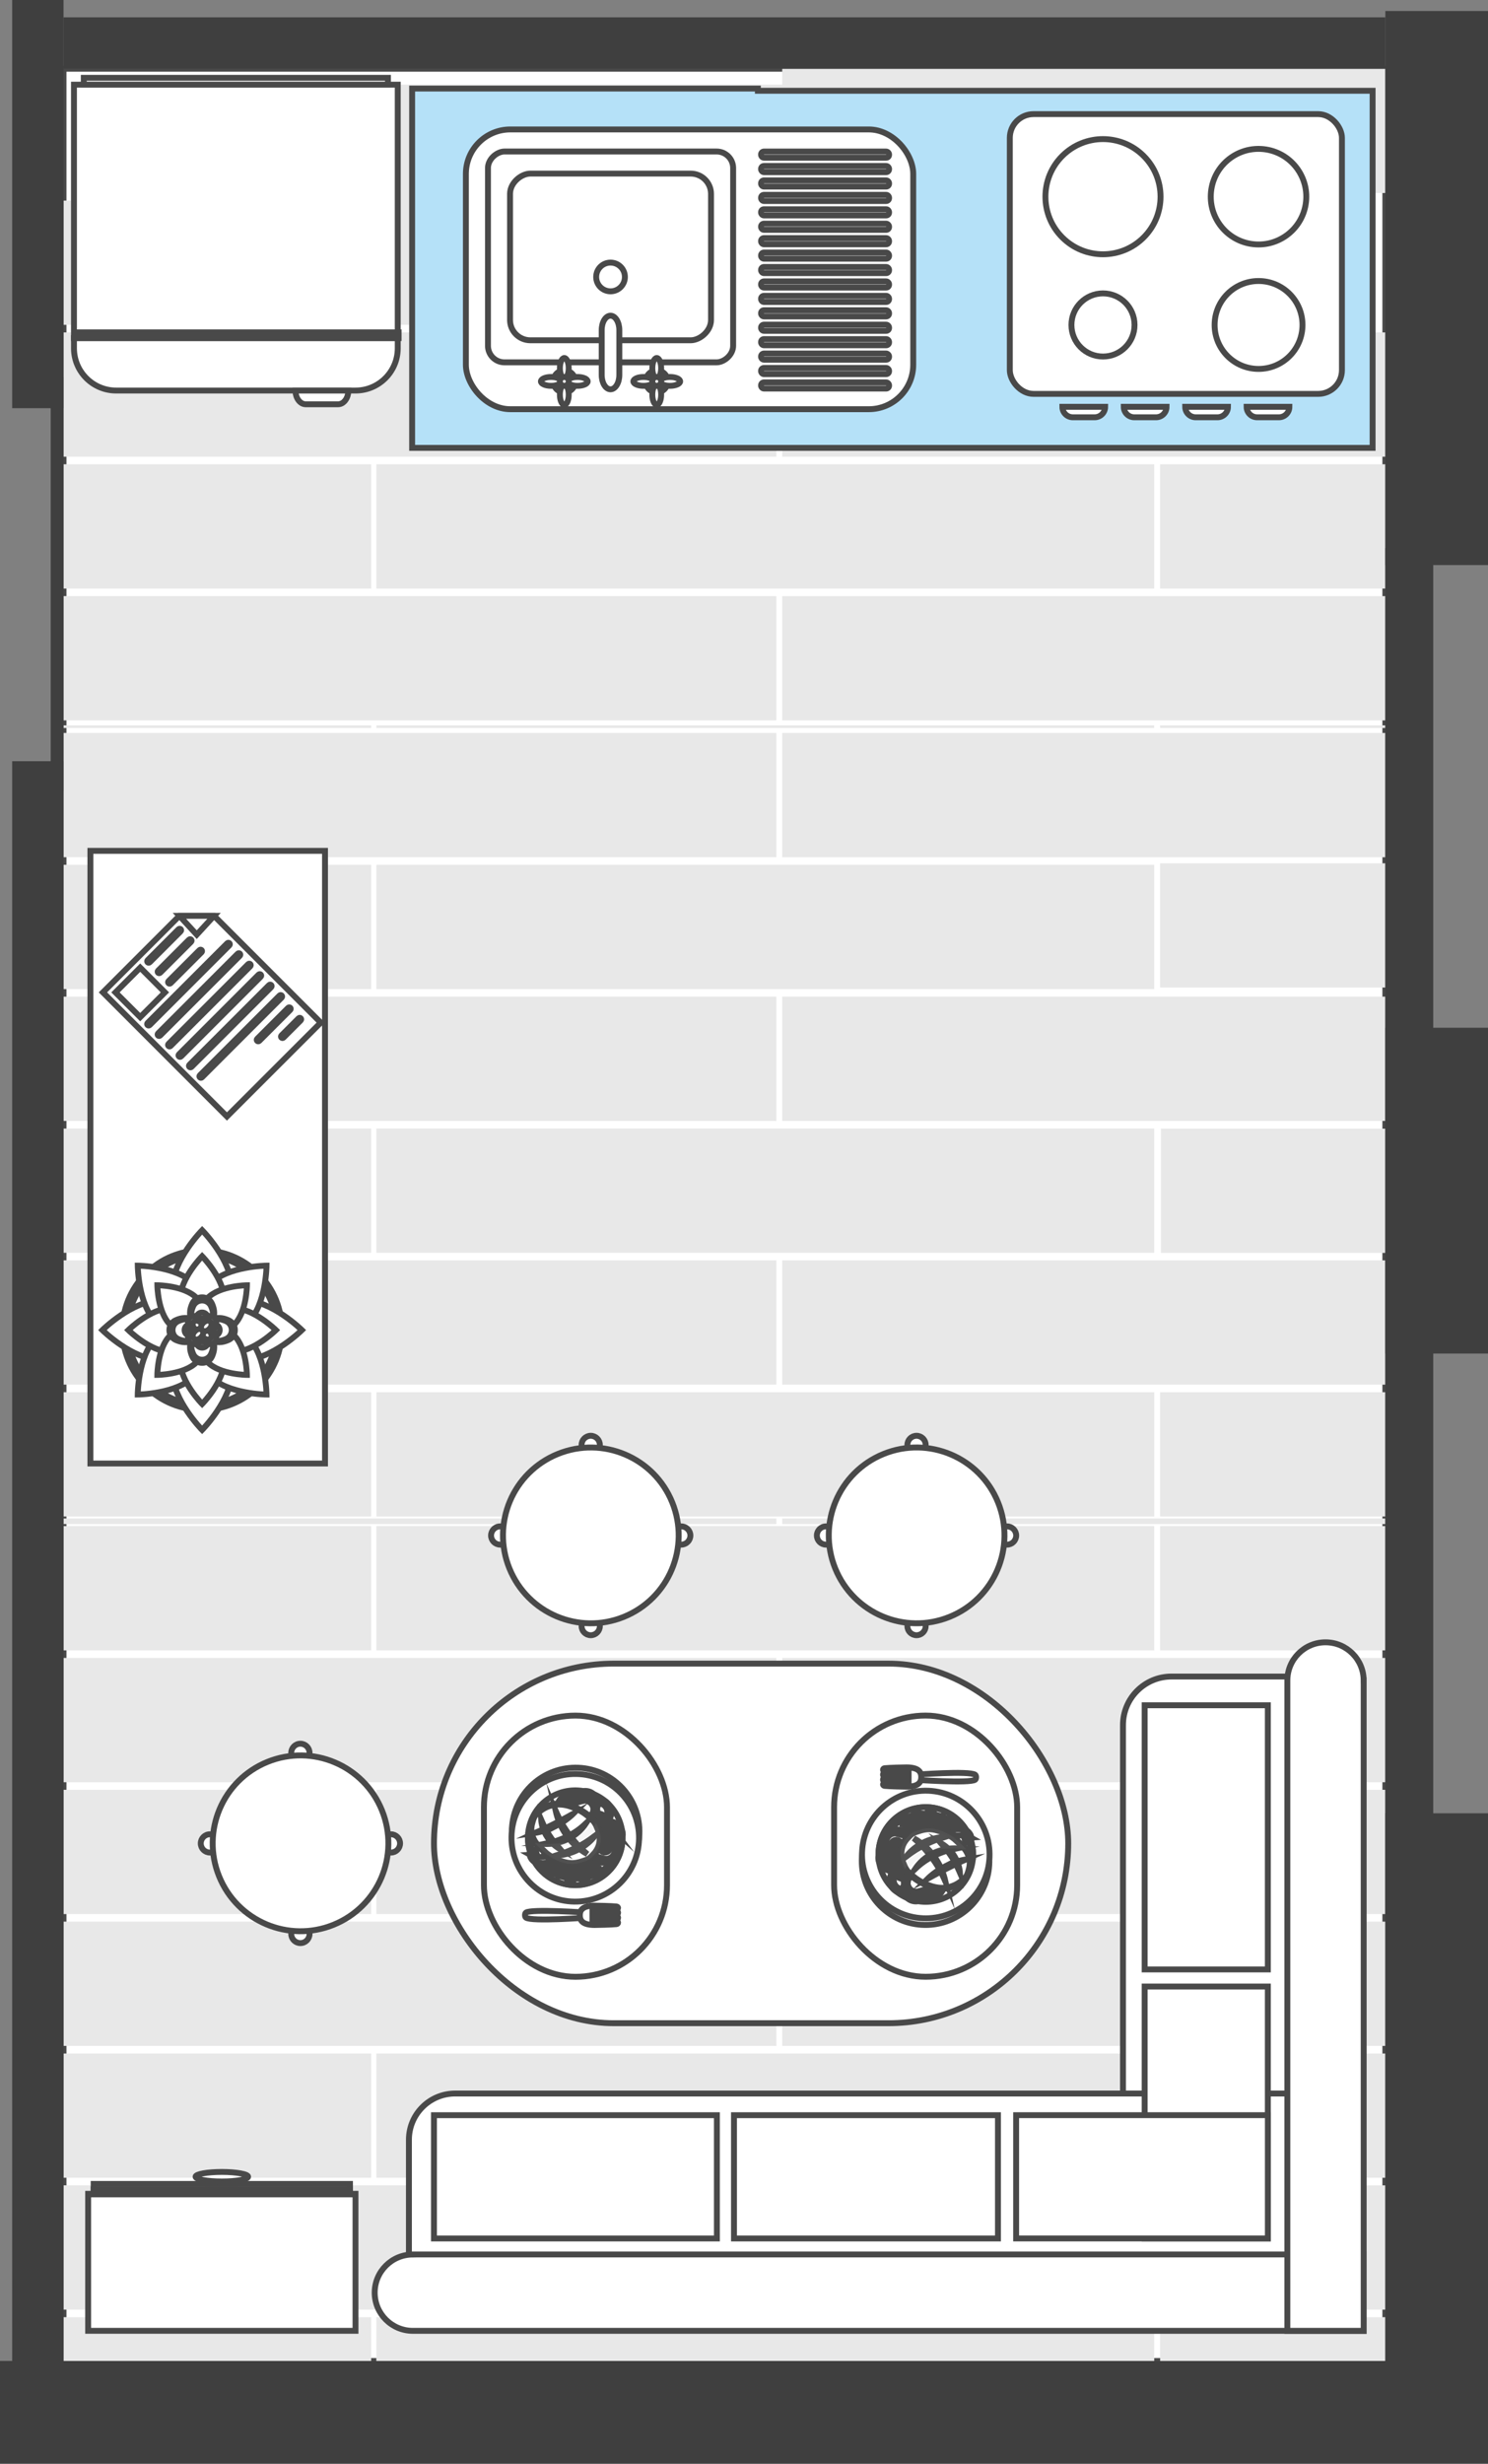 <?xml version="1.0" encoding="UTF-8"?><svg xmlns="http://www.w3.org/2000/svg" viewBox="0 0 504.67 835.03"><rect x="0" y="0" width="504.67" height="835.03" fill="#808080" stroke="none"/><defs><style>.d{fill:#3f3f3f;}.e{opacity:.05;}.e,.f,.g{stroke:#494949;stroke-miterlimit:10;stroke-width:2px;}.e,.g{fill:#fff;}.f{fill:#b5e1f8;}.h{fill:#e8e8e8;}</style></defs><g id="a"/><g id="b"><g id="c"><rect class="g" x="21.54" y="23.3" width="448.31" height="776.92"/><g><g><g><rect class="h" x="125.72" y="-71.12" width="42.12" height="241.77" transform="translate(196.54 -97.02) rotate(90)"/><rect class="h" x="238.5" y="-42.87" width="42.12" height="263.82" transform="translate(348.6 -170.52) rotate(90)"/></g><g><rect class="h" x="265.3" y="23.3" width="204.55" height="42.12"/><rect class="h" x="393.74" y="382.54" width="76.38" height="42.11"/></g><rect class="h" x="21.54" y="67.99" width="104.35" height="42.11"/></g><g><g><rect class="h" x="121.36" y="12.85" width="42.12" height="241.77" transform="translate(276.16 -8.69) rotate(90)"/><rect class="h" x="238.5" y="46.51" width="42.12" height="263.82" transform="translate(437.98 -81.14) rotate(90)"/></g><g><rect class="h" x="265.3" y="112.67" width="204.55" height="42.12"/><rect class="h" x="393.47" y="157.36" width="76.38" height="42.12"/></g><rect class="h" x="21.54" y="157.36" width="104.35" height="42.12"/></g><g><g><rect class="h" x="121.36" y="148.6" width="42.12" height="241.77" transform="translate(411.91 127.06) rotate(90)"/><rect class="h" x="238.5" y="182.26" width="42.12" height="263.82" transform="translate(573.73 54.61) rotate(90)"/></g><rect class="h" x="265.3" y="248.43" width="204.55" height="42.12"/><rect class="h" x="21.54" y="293.11" width="104.35" height="42.12"/></g><g><g><rect class="h" x="121.36" y="102.22" width="42.12" height="241.77" transform="translate(365.53 80.68) rotate(90)"/><rect class="h" x="259.12" y="114.38" width=".88" height="263.82" transform="translate(13.26 505.86) rotate(-90)"/></g><g><rect class="h" x="265.3" y="202.05" width="204.55" height="42.12"/><rect class="h" x="393.47" y="245.85" width="76.38" height=".89"/><rect class="h" x="393.47" y="292.6" width="76.38" height="42.11"/></g><rect class="h" x="21.54" y="245.85" width="104.35" height=".89"/></g><g><g><rect class="h" x="121.36" y="237.98" width="42.12" height="241.77" transform="translate(501.29 216.44) rotate(90)"/><rect class="h" x="238.5" y="271.64" width="42.12" height="263.82" transform="translate(663.11 143.99) rotate(90)"/></g><rect class="h" x="265.3" y="337.8" width="204.55" height="42.12"/><rect class="h" x="21.54" y="382.5" width="104.35" height="42.11"/></g><g><g><rect class="h" x="121.36" y="327.35" width="42.12" height="241.77" transform="translate(590.66 305.81) rotate(90)"/><rect class="h" x="238.5" y="361.01" width="42.12" height="263.82" transform="translate(752.49 233.37) rotate(90)"/></g><g><rect class="h" x="265.3" y="427.18" width="204.55" height="42.12"/><rect class="h" x="393.47" y="471.87" width="76.38" height="42.12"/></g><rect class="h" x="21.54" y="471.87" width="104.35" height="42.12"/></g><g><g><rect class="h" x="141.49" y="394.73" width="1.88" height="241.77" transform="translate(-373.19 658.04) rotate(-90)"/><rect class="h" x="238.5" y="406.39" width="42.12" height="263.82" transform="translate(797.86 278.74) rotate(90)"/></g><g><rect class="h" x="265.3" y="514.67" width="204.55" height="1.88"/><rect class="h" x="393.47" y="517.25" width="76.38" height="42.11"/></g><rect class="h" x="21.54" y="517.25" width="104.35" height="42.11"/></g><g><g><rect class="h" x="121.36" y="551.48" width="42.12" height="241.77" transform="translate(814.8 529.94) rotate(90)"/><rect class="h" x="238.5" y="585.15" width="42.12" height="263.82" transform="translate(976.62 457.5) rotate(90)"/></g><g><rect class="h" x="265.3" y="651.3" width="204.55" height="42.13"/><rect class="h" x="393.47" y="696" width="76.38" height="42.12"/></g><rect class="h" x="21.54" y="696" width="104.35" height="42.11"/></g><g><g><rect class="h" x="121.36" y="462.11" width="42.12" height="241.77" transform="translate(725.42 440.57) rotate(90)"/><rect class="h" x="238.5" y="495.77" width="42.12" height="263.82" transform="translate(887.24 368.12) rotate(90)"/></g><g><rect class="h" x="265.3" y="561.93" width="204.55" height="42.12"/><rect class="h" x="393.47" y="606.62" width="76.38" height="42.12"/></g><rect class="h" x="21.54" y="606.62" width="104.35" height="42.12"/></g><g><g><rect class="h" x="121.36" y="640.86" width="42.12" height="241.77" transform="translate(904.17 619.32) rotate(90)"/><rect class="h" x="127.64" y="785.37" width="263.83" height="14.84"/></g><g><rect class="h" x="265.3" y="740.69" width="204.55" height="42.12"/><rect class="h" x="393.47" y="785.37" width="76.38" height="14.84"/></g><rect class="h" x="21.54" y="785.37" width="104.35" height="14.84"/></g></g><g><rect class="g" x="-33.39" y="352.42" width="207.65" height="79.57" transform="translate(-321.76 462.64) rotate(-90)"/><g><circle class="g" cx="68.56" cy="450.81" r="27.05" transform="translate(-298.69 180.51) rotate(-45)"/><circle class="g" cx="68.56" cy="450.81" r="25.32"/><g><path class="g" d="M54.24,440.77c9.34,0,14.32,4.5,14.32,10.04s-4.97,10.04-14.32,10.04-19.52-10.04-19.52-10.04c0,0,10.18-10.04,19.52-10.04Z"/><path class="g" d="M82.87,460.85c-9.34,0-14.32-4.5-14.32-10.04s4.97-10.04,14.32-10.04,19.52,10.04,19.52,10.04c0,0-10.18,10.04-19.52,10.04Z"/><path class="g" d="M78.6,436.49c0,9.34-4.5,14.32-10.04,14.32s-10.04-4.97-10.04-14.32,10.04-19.52,10.04-19.52c0,0,10.04,10.18,10.04,19.52Z"/><path class="g" d="M58.51,465.12c0-9.34,4.5-14.32,10.04-14.32s10.04,4.97,10.04,14.32-10.04,19.52-10.04,19.52c0,0-10.04-10.18-10.04-19.52Z"/></g><g><path class="g" d="M65.8,435.09c6.03,6.03,6.34,12.14,2.76,15.72-3.58,3.58-9.69,3.27-15.72-2.76-6.03-6.03-6.12-19.08-6.12-19.08,0,0,13.05,.09,19.08,6.12Z"/><path class="g" d="M71.31,466.53c-6.03-6.03-6.34-12.14-2.76-15.72,3.58-3.58,9.69-3.27,15.72,2.76,6.03,6.03,6.12,19.08,6.12,19.08,0,0-13.05-.09-19.08-6.12Z"/><path class="g" d="M84.28,448.05c-6.03,6.03-12.14,6.34-15.72,2.76-3.58-3.58-3.27-9.69,2.76-15.72,6.03-6.03,19.08-6.12,19.08-6.12,0,0-.09,13.05-6.12,19.08Z"/><path class="g" d="M52.83,453.57c6.03-6.03,12.14-6.34,15.72-2.76,3.58,3.58,3.27,9.69-2.76,15.72-6.03,6.03-19.08,6.12-19.08,6.12,0,0,.09-13.05,6.12-19.08Z"/></g><g><path class="g" d="M75.98,440.22c0,6.91-3.33,10.59-7.43,10.59s-7.43-3.68-7.43-10.59,7.43-14.44,7.43-14.44c0,0,7.43,7.53,7.43,14.44Z"/><path class="g" d="M61.13,461.4c0-6.91,3.33-10.59,7.43-10.59s7.43,3.68,7.43,10.59-7.43,14.44-7.43,14.44c0,0-7.43-7.53-7.43-14.44Z"/><path class="g" d="M79.14,458.24c-6.91,0-10.59-3.33-10.59-7.43s3.68-7.43,10.59-7.43,14.44,7.43,14.44,7.43c0,0-7.53,7.43-14.44,7.43Z"/><path class="g" d="M57.97,443.38c6.91,0,10.59,3.33,10.59,7.43s-3.68,7.43-10.59,7.43-14.44-7.43-14.44-7.43c0,0,7.53-7.43,14.44-7.43Z"/></g><g><path class="g" d="M79.49,448.89c-4.19,4.19-8.44,4.41-10.93,1.92-2.49-2.49-2.28-6.74,1.92-10.93,4.19-4.19,13.27-4.26,13.27-4.26,0,0-.06,9.08-4.26,13.27Z"/><path class="g" d="M57.62,452.73c4.19-4.19,8.44-4.41,10.93-1.92,2.49,2.49,2.28,6.74-1.92,10.93-4.19,4.19-13.27,4.26-13.27,4.26,0,0,.06-9.08,4.26-13.27Z"/><path class="g" d="M70.47,461.74c-4.19-4.19-4.41-8.44-1.92-10.93,2.49-2.49,6.74-2.28,10.93,1.92,4.19,4.19,4.26,13.27,4.26,13.27,0,0-9.08-.06-13.27-4.26Z"/><path class="g" d="M66.64,439.87c4.19,4.19,4.41,8.44,1.92,10.93-2.49,2.49-6.74,2.28-10.93-1.92-4.19-4.19-4.26-13.27-4.26-13.27,0,0,9.08,.06,13.27,4.26Z"/></g><g><path class="g" d="M74.4,454.91c-3.81,0-5.84-1.83-5.84-4.1s2.03-4.1,5.84-4.1c1.03,0,2.09,.3,3.08,.74,2.91,1.28,2.91,5.44,0,6.72-.99,.44-2.05,.74-3.08,.74Z"/><path class="g" d="M62.71,446.71c3.81,0,5.84,1.83,5.84,4.1s-2.03,4.1-5.84,4.1c-1.03,0-2.09-.3-3.08-.74-2.91-1.28-2.91-5.44,0-6.72,.99-.44,2.05-.74,3.08-.74Z"/><path class="g" d="M64.46,456.65c0-3.81,1.83-5.84,4.1-5.84s4.1,2.03,4.1,5.84c0,1.03-.3,2.09-.74,3.08-1.28,2.91-5.44,2.91-6.72,0-.44-.99-.74-2.05-.74-3.08Z"/><path class="g" d="M72.65,444.97c0,3.81-1.83,5.84-4.1,5.84s-4.1-2.03-4.1-5.84c0-1.03,.3-2.09,.74-3.08,1.28-2.91,5.44-2.91,6.72,0,.44,.99,.74,2.05,.74,3.08Z"/></g><g><path class="g" d="M73.84,454.51c-3.45,0-5.28-1.66-5.28-3.71s1.83-3.71,5.28-3.71c.93,0,1.89,.27,2.79,.67,2.63,1.16,2.63,4.92,0,6.08-.9,.4-1.85,.67-2.79,.67Z"/><path class="g" d="M63.27,447.1c3.45,0,5.28,1.66,5.28,3.71s-1.83,3.71-5.28,3.71c-.93,0-1.89-.27-2.79-.67-2.63-1.16-2.63-4.92,0-6.08,.9-.4,1.85-.67,2.79-.67Z"/><path class="g" d="M64.85,456.09c0-3.45,1.66-5.28,3.71-5.28s3.71,1.83,3.71,5.28c0,.93-.27,1.89-.67,2.79-1.16,2.63-4.92,2.63-6.08,0-.4-.9-.67-1.85-.67-2.79Z"/><path class="g" d="M72.26,445.53c0,3.45-1.66,5.28-3.71,5.28s-3.71-1.83-3.71-5.28c0-.93,.27-1.89,.67-2.79,1.16-2.63,4.92-2.63,6.08,0,.4,.9,.67,1.85,.67,2.79Z"/></g><g><path class="g" d="M71.69,453c-2.04,0-3.13-.98-3.13-2.2s1.09-2.2,3.13-2.2c.55,0,1.12,.16,1.65,.4,1.56,.69,1.56,2.91,0,3.6-.53,.23-1.1,.4-1.65,.4Z"/><path class="g" d="M65.43,448.61c2.04,0,3.13,.98,3.13,2.2s-1.09,2.2-3.13,2.2c-.55,0-1.12-.16-1.65-.4-1.56-.69-1.56-2.91,0-3.6,.53-.23,1.1-.4,1.65-.4Z"/><path class="g" d="M66.36,453.94c0-2.04,.98-3.13,2.2-3.13s2.2,1.09,2.2,3.13c0,.55-.16,1.12-.4,1.65-.69,1.56-2.91,1.56-3.6,0-.23-.53-.4-1.1-.4-1.65Z"/><path class="g" d="M70.75,447.68c0,2.04-.98,3.13-2.2,3.13s-2.2-1.09-2.2-3.13c0-.55,.16-1.12,.4-1.65,.69-1.56,2.91-1.56,3.6,0,.23,.53,.4,1.1,.4,1.65Z"/></g><g><path class="g" d="M69.22,454.57c-1.44-1.44-1.52-2.91-.66-3.77s2.32-.78,3.77,.66c.39,.39,.68,.91,.89,1.45,.62,1.59-.96,3.16-2.55,2.55-.54-.21-1.06-.5-1.45-.89Z"/><path class="g" d="M67.89,447.04c1.44,1.44,1.52,2.91,.66,3.77s-2.32,.78-3.77-.66c-.39-.39-.68-.91-.89-1.45-.62-1.59,.96-3.16,2.55-2.55,.54,.21,1.06,.5,1.45,.89Z"/><path class="g" d="M64.79,451.47c1.44-1.44,2.91-1.52,3.77-.66s.78,2.32-.66,3.77c-.39,.39-.91,.68-1.45,.89-1.59,.62-3.16-.96-2.55-2.55,.21-.54,.5-1.06,.89-1.45Z"/><path class="g" d="M72.32,450.15c-1.44,1.44-2.91,1.52-3.77,.66s-.78-2.32,.66-3.77c.39-.39,.91-.68,1.45-.89,1.59-.62,3.16,.96,2.55,2.55-.21,.54-.5,1.06-.89,1.45Z"/></g><g><path class="g" d="M70.66,452.28c-1.37,0-2.1-.66-2.1-1.48s.73-1.48,2.1-1.48c.37,0,.75,.11,1.11,.27,1.05,.46,1.05,1.96,0,2.42-.36,.16-.74,.27-1.11,.27Z"/><path class="g" d="M66.45,449.33c1.37,0,2.1,.66,2.1,1.48s-.73,1.48-2.1,1.48c-.37,0-.75-.11-1.11-.27-1.05-.46-1.05-1.96,0-2.42,.36-.16,.74-.27,1.11-.27Z"/><path class="g" d="M67.08,452.91c0-1.37,.66-2.1,1.48-2.1s1.48,.73,1.48,2.1c0,.37-.11,.75-.27,1.11-.46,1.05-1.96,1.05-2.42,0-.16-.36-.27-.74-.27-1.11Z"/><path class="g" d="M70.03,448.71c0,1.37-.66,2.1-1.48,2.1s-1.48-.73-1.48-2.1c0-.37,.11-.75,.27-1.11,.46-1.05,1.96-1.05,2.42,0,.16,.36,.27,.74,.27,1.11Z"/></g><g><path class="g" d="M69,453.34c-.97-.97-1.02-1.95-.44-2.53,.58-.58,1.56-.53,2.53,.44,.26,.26,.46,.61,.6,.97,.41,1.07-.64,2.12-1.71,1.71-.36-.14-.71-.33-.97-.6Z"/><path class="g" d="M68.11,448.28c.97,.97,1.02,1.95,.44,2.53-.58,.58-1.56,.53-2.53-.44-.26-.26-.46-.61-.6-.97-.41-1.07,.64-2.12,1.71-1.71,.36,.14,.71,.33,.97,.6Z"/><path class="g" d="M66.03,451.25c.97-.97,1.95-1.02,2.53-.44,.58,.58,.53,1.56-.44,2.53-.26,.26-.61,.46-.97,.6-1.07,.41-2.12-.64-1.71-1.71,.14-.36,.33-.71,.6-.97Z"/><path class="g" d="M71.08,450.37c-.97,.97-1.95,1.02-2.53,.44-.58-.58-.53-1.56,.44-2.53,.26-.26,.61-.46,.97-.6,1.07-.41,2.12,.64,1.71,1.71-.14,.36-.33,.71-.6,.97Z"/></g></g><g><polygon class="g" points="72.6 310.41 108.79 346.6 76.97 378.41 34.91 336.35 60.85 310.41 66.72 310.41 72.6 310.41"/><polygon class="g" points="72.6 310.41 66.73 316.79 60.85 310.41 72.6 310.41"/><rect class="g" x="41.62" y="330.42" width="11.86" height="11.86" transform="translate(-223.91 132.14) rotate(-45)"/><g><path class="g" d="M61.29,315.64l-10.52,10.52c-.2,.2-.51,.2-.71,0-.2-.2-.2-.51,0-.71l10.52-10.52c.2-.2,.51-.2,.71,0,.2,.2,.2,.51,0,.71Z"/><path class="g" d="M64.84,319.18l-10.52,10.52c-.2,.2-.51,.2-.71,0-.2-.2-.2-.51,0-.71l10.52-10.52c.2-.2,.51-.2,.71,0s.2,.51,0,.71Z"/><path class="g" d="M68.38,322.73l-10.52,10.52c-.2,.2-.51,.2-.71,0-.2-.2-.2-.51,0-.71l10.52-10.52c.2-.2,.51-.2,.71,0,.2,.2,.2,.51,0,.71Z"/><path class="g" d="M98.45,342.28l-10.52,10.52c-.2,.2-.51,.2-.71,0-.2-.2-.2-.51,0-.71l10.52-10.52c.2-.2,.51-.2,.71,0s.2,.51,0,.71Z"/><path class="g" d="M102,345.83l-5.85,5.85c-.2,.2-.51,.2-.71,0s-.2-.51,0-.71l5.85-5.85c.2-.2,.51-.2,.71,0,.2,.2,.2,.51,0,.71Z"/><path class="g" d="M77.81,320.39l-27.05,27.05c-.2,.2-.51,.2-.71,0-.2-.2-.2-.51,0-.71l27.05-27.05c.2-.2,.51-.2,.71,0,.2,.2,.2,.51,0,.71Z"/><path class="g" d="M81.36,323.93l-27.05,27.05c-.2,.2-.51,.2-.71,0-.2-.2-.2-.51,0-.71l27.05-27.05c.2-.2,.51-.2,.71,0s.2,.51,0,.71Z"/><path class="g" d="M84.9,327.48l-27.05,27.05c-.2,.2-.51,.2-.71,0s-.2-.51,0-.71l27.05-27.05c.2-.2,.51-.2,.71,0s.2,.51,0,.71Z"/><path class="g" d="M88.45,331.02l-27.05,27.05c-.2,.2-.51,.2-.71,0-.2-.2-.2-.51,0-.71l27.05-27.05c.2-.2,.51-.2,.71,0s.2,.51,0,.71Z"/><path class="g" d="M91.99,334.57l-27.05,27.05c-.2,.2-.51,.2-.71,0-.2-.2-.2-.51,0-.71l27.05-27.05c.2-.2,.51-.2,.71,0,.2,.2,.2,.51,0,.71Z"/><path class="g" d="M95.54,338.11l-27.05,27.05c-.2,.2-.51,.2-.71,0s-.2-.51,0-.71l27.05-27.05c.2-.2,.51-.2,.71,0,.2,.2,.2,.51,0,.71Z"/></g></g></g><polygon class="f" points="139.78 151.8 257.04 151.8 465.54 151.8 465.54 30.77 257.04 30.77 257.04 30.01 139.78 30.01 139.78 151.8"/><g><rect class="g" x="25.09" y="28.7" width="109.81" height="85.89"/><path class="g" d="M25.09,114.58h109.81v3.48c0,7.9-6.41,14.31-14.31,14.31H39.4c-7.9,0-14.31-6.41-14.31-14.31v-3.48h0Z"/><rect class="g" x="25.38" y="112.65" width="109.81" height="1.93"/><path class="g" d="M114.67,137.02h-10.98c-1.92,0-3.47-2.08-3.47-4.64h17.92c0,2.56-1.55,4.64-3.47,4.64Z"/><rect class="g" x="28.41" y="26.37" width="103.16" height="2.32"/></g><g><rect class="g" x="158.01" y="43.87" width="151.72" height="94.82" rx="15.08" ry="15.08"/><rect class="g" x="171.34" y="45.52" width="71.46" height="83.15" rx="5.6" ry="5.6" transform="translate(119.98 294.15) rotate(-90)"/><rect class="g" x="178.82" y="53" width="56.49" height="68.17" rx="6.89" ry="6.89" transform="translate(119.98 294.15) rotate(-90)"/><g><path class="g" d="M204.07,111.87v15.21c0,2.69,1.34,4.87,2.99,4.87h0c1.65,0,2.99-2.18,2.99-4.87v-15.21c0-2.69-1.34-4.87-2.99-4.87h0c-1.65,0-2.99,2.18-2.99,4.87Z"/><g><g><path class="g" d="M222.74,125.53c-2.07,0-3.74,1.68-3.74,3.74s1.68,3.74,3.74,3.74,3.74-1.68,3.74-3.74-1.68-3.74-3.74-3.74Z"/><g><path class="g" d="M222.74,121.34c-.83,0-1.5,1.54-1.5,3.44s.67,3.44,1.5,3.44,1.5-1.54,1.5-3.44-.67-3.44-1.5-3.44Z"/><path class="g" d="M222.74,130.32c-.83,0-1.5,1.54-1.5,3.44s.67,3.44,1.5,3.44,1.5-1.54,1.5-3.44-.67-3.44-1.5-3.44Z"/></g><g><path class="g" d="M214.81,129.27c0,.83,1.54,1.5,3.44,1.5s3.44-.67,3.44-1.5-1.54-1.5-3.44-1.5-3.44,.67-3.44,1.5Z"/><path class="g" d="M223.8,129.27c0,.83,1.54,1.5,3.44,1.5s3.44-.67,3.44-1.5-1.54-1.5-3.44-1.5-3.44,.67-3.44,1.5Z"/></g><path class="g" d="M222.74,127.77c-.83,0-1.5,.67-1.5,1.5s.67,1.5,1.5,1.5,1.5-.67,1.5-1.5-.67-1.5-1.5-1.5Z"/></g><g><path class="g" d="M191.39,125.53c-2.07,0-3.74,1.68-3.74,3.74s1.68,3.74,3.74,3.74,3.74-1.68,3.74-3.74-1.68-3.74-3.74-3.74Z"/><g><path class="g" d="M191.39,121.34c-.83,0-1.5,1.54-1.5,3.44s.67,3.44,1.5,3.44,1.5-1.54,1.5-3.44-.67-3.44-1.5-3.44Z"/><path class="g" d="M191.39,130.32c-.83,0-1.5,1.54-1.5,3.44s.67,3.44,1.5,3.44,1.5-1.54,1.5-3.44-.67-3.44-1.5-3.44Z"/></g><g><path class="g" d="M183.46,129.27c0,.83,1.54,1.5,3.44,1.5s3.44-.67,3.44-1.5-1.54-1.5-3.44-1.5-3.44,.67-3.44,1.5Z"/><path class="g" d="M192.44,129.27c0,.83,1.54,1.5,3.44,1.5s3.44-.67,3.44-1.5-1.54-1.5-3.44-1.5-3.44,.67-3.44,1.5Z"/></g><path class="g" d="M191.39,127.77c-.83,0-1.5,.67-1.5,1.5s.67,1.5,1.5,1.5,1.5-.67,1.5-1.5-.67-1.5-1.5-1.5Z"/></g></g></g><path class="g" d="M211.94,93.87c0-2.69-2.18-4.87-4.87-4.87s-4.87,2.18-4.87,4.87,2.18,4.87,4.87,4.87,4.87-2.18,4.87-4.87Z"/><g><rect class="g" x="258.12" y="129.6" width="43.42" height="2.1" rx=".99" ry=".99"/><rect class="g" x="258.12" y="124.71" width="43.42" height="2.1" rx=".99" ry=".99"/><rect class="g" x="258.12" y="119.82" width="43.42" height="2.1" rx=".99" ry=".99"/><rect class="g" x="258.12" y="114.93" width="43.42" height="2.1" rx=".99" ry=".99"/><rect class="g" x="258.12" y="110.04" width="43.42" height="2.1" rx=".99" ry=".99"/><rect class="g" x="258.12" y="105.15" width="43.42" height="2.1" rx=".99" ry=".99"/><rect class="g" x="258.12" y="100.26" width="43.42" height="2.1" rx=".99" ry=".99"/><rect class="g" x="258.12" y="95.37" width="43.42" height="2.1" rx=".99" ry=".99"/><rect class="g" x="258.12" y="90.48" width="43.42" height="2.1" rx=".99" ry=".99"/><rect class="g" x="258.12" y="85.59" width="43.42" height="2.1" rx=".99" ry=".99"/><rect class="g" x="258.12" y="80.7" width="43.42" height="2.1" rx=".99" ry=".99"/><rect class="g" x="258.12" y="75.81" width="43.42" height="2.1" rx=".99" ry=".99"/><rect class="g" x="258.12" y="70.92" width="43.42" height="2.1" rx=".99" ry=".99"/><rect class="g" x="258.12" y="66.03" width="43.42" height="2.1" rx=".99" ry=".99"/><rect class="g" x="258.12" y="61.14" width="43.42" height="2.1" rx=".99" ry=".99"/><rect class="g" x="258.12" y="56.25" width="43.42" height="2.1" rx=".99" ry=".99"/><rect class="g" x="258.12" y="51.36" width="43.42" height="2.1" rx=".99" ry=".99"/></g></g><g><rect class="g" x="29.9" y="743.56" width="90.67" height="46.44" transform="translate(150.47 1533.55) rotate(180)"/><rect class="g" x="31.77" y="740.19" width="86.93" height="3.36" transform="translate(150.47 1483.75) rotate(180)"/><rect class="g" x="31.77" y="742.07" width="86.93" height="1.68" transform="translate(150.47 1485.82) rotate(180)"/><rect class="g" x="70.73" y="738.56" width="9" height="1.64" transform="translate(150.47 1478.75) rotate(180)"/><path class="g" d="M66.33,737.76c0-.9,3.99-1.62,8.91-1.62s8.91,.73,8.91,1.62-3.99,1.62-8.91,1.62-8.91-.73-8.91-1.62Z"/></g><g><g><g><path class="g" d="M200.35,554.23h0c-1.71,0-3.1-1.39-3.1-3.1v-61.4c0-1.71,1.39-3.1,3.1-3.1h0c1.71,0,3.1,1.39,3.1,3.1v61.4c0,1.71-1.39,3.1-3.1,3.1Z"/><path class="g" d="M166.55,520.43h0c0-1.71,1.39-3.09,3.1-3.09h61.4c1.71,0,3.1,1.39,3.1,3.09h0c0,1.71-1.39,3.1-3.1,3.1h-61.4c-1.71,0-3.1-1.39-3.1-3.1Z"/></g><circle class="g" cx="200.35" cy="520.43" r="29.79" transform="translate(-180.9 113.45) rotate(-22.08)"/></g><g><g><path class="g" d="M101.88,658.58h0c-1.71,0-3.1-1.39-3.1-3.09v-61.4c0-1.71,1.39-3.09,3.1-3.09h0c1.71,0,3.1,1.39,3.1,3.09v61.4c0,1.71-1.39,3.09-3.1,3.09Z"/><path class="g" d="M68.09,624.79h0c0-1.71,1.39-3.09,3.1-3.09h61.4c1.71,0,3.1,1.39,3.1,3.09h0c0,1.71-1.39,3.1-3.1,3.1h-61.4c-1.71,0-3.1-1.39-3.1-3.1Z"/></g><circle class="g" cx="101.88" cy="624.79" r="29.79" transform="translate(-227.34 84.09) rotate(-22.08)"/></g><g><g><path class="g" d="M310.85,554.23h0c-1.71,0-3.1-1.39-3.1-3.1v-61.4c0-1.71,1.39-3.1,3.1-3.1h0c1.71,0,3.1,1.39,3.1,3.1v61.4c0,1.71-1.39,3.1-3.1,3.1Z"/><path class="g" d="M277.05,520.43h0c0-1.71,1.39-3.09,3.1-3.09h61.4c1.71,0,3.1,1.39,3.1,3.09h0c0,1.71-1.39,3.1-3.1,3.1h-61.4c-1.71,0-3.1-1.39-3.1-3.1Z"/></g><circle class="g" cx="310.85" cy="520.43" r="29.79" transform="translate(-172.8 154.98) rotate(-22.08)"/></g><path class="g" d="M461.34,788.83h-80.47v-204.15c0-9.08,7.36-16.45,16.45-16.45h64.02v220.6Z"/><path class="g" d="M260.38,587.86h79.28v322.66h-63.61c-8.65,0-15.67-7.02-15.67-15.67v-306.99h0Z" transform="translate(1049.21 449.18) rotate(90)"/><rect class="g" x="147.19" y="563.85" width="215.11" height="121.88" rx="60.94" ry="60.94"/><path class="g" d="M140.02,764.11H462.5v25.89H140.02c-7.14,0-12.94-5.8-12.94-12.94h0c0-7.14,5.8-12.94,12.94-12.94Z"/><path class="g" d="M345.82,660.36h220.43v25.89h-220.43c-7.14,0-12.94-5.8-12.94-12.94h0c0-7.14,5.8-12.94,12.94-12.94Z" transform="translate(1122.87 223.75) rotate(90)"/><rect class="g" x="147.19" y="716.91" width="95.95" height="41.78"/><rect class="g" x="248.94" y="716.91" width="89.53" height="41.78"/><rect class="g" x="364.35" y="601.85" width="89.53" height="41.78" transform="translate(1031.85 213.62) rotate(90)"/><rect class="g" x="366.42" y="695.11" width="85.38" height="41.78" transform="translate(1125.11 306.88) rotate(90)"/><rect class="g" x="344.62" y="716.91" width="85.38" height="41.78" transform="translate(774.63 1475.59) rotate(180)"/></g><g><rect class="g" x="164.12" y="581.46" width="62.09" height="88.53" rx="31.05" ry="31.05" transform="translate(390.34 1251.46) rotate(180)"/><g><g><circle class="g" cx="195.22" cy="620.71" r="21.63" transform="translate(-433.46 788.49) rotate(-87.48)"/><circle class="g" cx="195.12" cy="622.91" r="21.63" transform="translate(-430.79 808.2) rotate(-89.1)"/><circle class="g" cx="195.12" cy="622.91" r="16.05" transform="translate(-439.18 777.04) rotate(-86.27)"/><path class="g" d="M206.06,632.53c-6.53,5.99-16.68,5.55-22.67-.98-2.73-2.97-4.1-6.7-4.2-10.43-.5,4.45,.84,9.08,4.1,12.64,5.99,6.53,16.14,6.97,22.67,.98,3.56-3.26,5.3-7.76,5.18-12.24-.42,3.72-2.11,7.3-5.09,10.03Z"/><g><path class="g" d="M203.26,625.79c0-1.15,.85-2.09,1.91-2.09s1.91,.94,1.91,2.09-.85,2.09-1.91,2.09-1.91-.94-1.91-2.09Z"/><path class="g" d="M203.95,627.4c-.27-.36-.44-.83-.44-1.33,0-1.15,.85-2.09,1.91-2.09,.46,0,.89,.18,1.22,.48-.35-.46-.88-.76-1.47-.76-1.05,0-1.91,.94-1.91,2.09,0,.65,.27,1.23,.69,1.61Z"/><path class="g" d="M206.75,625.6c.32,.24,.22,.92-.38,1.58-.58,.64-1.29,.66-1.42,.28-.25-.71-.15-.99,.21-1.51,.32-.47,1.12-.69,1.59-.35Z"/></g><g><ellipse class="g" cx="207.08" cy="621.99" rx="1.92" ry="2.11"/><path class="g" d="M205.86,623.61c-.28-.36-.44-.83-.44-1.34,0-1.16,.86-2.11,1.92-2.11,.47,0,.89,.18,1.23,.48-.35-.47-.88-.76-1.48-.76-1.06,0-1.92,.94-1.92,2.11,0,.65,.27,1.24,.7,1.62Z"/><path class="g" d="M208.68,621.8c.32,.24,.22,.93-.38,1.59-.59,.64-1.3,.66-1.43,.28-.25-.71-.15-1,.21-1.52,.32-.47,1.13-.7,1.6-.35Z"/></g><g><rect class="g" x="197.72" y="628.9" width="1.85" height="8.18" transform="translate(-464.17 661.58) rotate(-75.05)"/><rect class="g" x="197.87" y="628.76" width="1.55" height="8.45" transform="translate(-464.17 661.54) rotate(-75.04)"/><path class="g" d="M202.53,634.83l-8.17-2.18,.4-1.49s.79,1.65,7.77,3.67Z"/></g><g><rect class="g" x="194.29" y="631.47" width="1.85" height="8.18" transform="translate(-469.2 660.17) rotate(-75.05)"/><rect class="g" x="194.44" y="631.34" width="1.55" height="8.45" transform="translate(-469.2 660.18) rotate(-75.05)"/><path class="g" d="M199.1,637.4l-8.17-2.18,.4-1.49s.79,1.65,7.77,3.67Z"/></g><g><rect class="g" x="186.42" y="626.67" width="1.85" height="8.18" transform="translate(69.5 -16.59) rotate(6.22)"/><rect class="g" x="186.57" y="626.53" width="1.55" height="8.45" transform="translate(69.53 -16.6) rotate(6.23)"/><path class="g" d="M186.11,634.88l.92-8.4,1.54,.17s-1.51,1.03-2.45,8.24Z"/></g><g><rect class="g" x="195.22" y="628.97" width="1.85" height="8.18" transform="translate(-395.64 334.68) rotate(-46.03)"/><rect class="g" x="195.37" y="628.84" width="1.55" height="8.45" transform="translate(-395.64 334.68) rotate(-46.03)"/><path class="g" d="M198.65,636.56l-6.08-5.87,1.07-1.11s-.11,1.83,5.01,6.98Z"/></g><g><rect class="g" x="191.64" y="629.85" width="1.85" height="8.18" transform="translate(-144.8 63.72) rotate(-13.71)"/><rect class="g" x="191.79" y="629.72" width="1.55" height="8.45" transform="translate(-144.8 63.72) rotate(-13.71)"/><path class="g" d="M192.81,638.23l-2-8.21,1.5-.37s-1.07,1.49,.5,8.58Z"/></g><g><rect class="g" x="188.29" y="627.69" width="1.85" height="8.18" transform="translate(-144.38 62.86) rotate(-13.71)"/><rect class="g" x="188.43" y="627.56" width="1.55" height="8.45" transform="translate(-144.39 62.87) rotate(-13.71)"/><path class="g" d="M189.46,636.07l-2-8.21,1.5-.37s-1.07,1.49,.5,8.58Z"/></g><g><path class="g" d="M194.33,624.54l1.08,1.95,.52,2.01c.58,2.25,2.82,3.65,5.09,3.19l2.04-.41,2.23,.12c2.38,.13,4.43-1.68,4.6-4.06l.14-1.91,.83-1.9c.99-2.27-.1-4.91-2.41-5.82l-1.76-.7-1.39-1.29c-1.82-1.68-4.67-1.51-6.29,.37l-1.35,1.57-1.66,.95c-2.07,1.19-2.81,3.82-1.65,5.91Zm2.32-4.75l1.88-.93,1.48-1.88c.97-1.13,2.66-1.39,3.92-.6,.16,.1,.31,.22,.45,.34l1.44,1.59,2.13,.65c.18,.07,.35,.16,.51,.26,1.26,.79,1.76,2.42,1.17,3.79l-.92,2.11-.15,2.14c-.12,1.65-1.55,2.91-3.2,2.82l-2.4-.13-2.2,.44c-.76,.15-1.55,0-2.21-.41-.66-.41-1.13-1.06-1.33-1.81l-.56-2.17-1.16-2.1c-.8-1.44-.28-3.29,1.15-4.11Z"/><path class="g" d="M195.23,624.05l1.41,2.04,.28,2.16c.22,.83,.73,1.54,1.46,2,.73,.46,1.59,.62,2.43,.45l2.16-.7,2.36,.4c1.81,.1,3.39-1.3,3.52-3.11l-.12-2.12,1.17-2.03c.66-1.51,.11-3.3-1.29-4.17-.18-.11-.36-.2-.56-.28l-2.16-.49-1.32-1.69c-.15-.14-.32-.27-.5-.38-1.39-.87-3.25-.59-4.32,.66l-1.22,1.94-2.06,.81c-1.58,.9-2.14,2.93-1.27,4.52Zm1.42-4.26l2.27-.73,1.09-2.09c.97-1.13,2.66-1.39,3.92-.6,.16,.1,.31,.22,.45,.34l1.28,1.86,2.3,.38c.18,.07,.35,.16,.51,.26,1.26,.79,1.76,2.42,1.17,3.79l-1.33,1.97,.26,2.28c-.12,1.65-1.55,2.91-3.2,2.82l-2.4-.67-2.2,.98c-.76,.15-1.55,0-2.21-.41-.66-.41-1.13-1.06-1.33-1.81l-.02-2.35-1.7-1.92c-.8-1.44-.28-3.29,1.15-4.11Z"/></g><g><path class="g" d="M190.48,616.97l1.08,1.95,.52,2.01c.58,2.25,2.82,3.65,5.09,3.19l2.04-.41,2.23,.12c2.38,.13,4.43-1.68,4.6-4.06l.14-1.91,.83-1.9c.99-2.27-.1-4.91-2.41-5.82l-1.76-.7-1.39-1.29c-1.82-1.68-4.67-1.51-6.29,.37l-1.35,1.57-1.66,.95c-2.07,1.19-2.81,3.82-1.65,5.91Zm2.32-4.75l1.88-.93,1.48-1.88c.97-1.13,2.66-1.39,3.92-.6,.16,.1,.31,.22,.45,.34l1.44,1.59,2.13,.65c.18,.07,.35,.16,.51,.26,1.26,.79,1.76,2.42,1.17,3.79l-.92,2.11-.15,2.14c-.12,1.65-1.55,2.91-3.2,2.82l-2.4-.13-2.2,.44c-.76,.15-1.55,0-2.21-.41-.66-.41-1.13-1.06-1.33-1.81l-.56-2.17-1.16-2.1c-.8-1.44-.28-3.29,1.15-4.11Z"/><path class="g" d="M191.38,616.48l1.41,2.04,.28,2.16c.22,.83,.73,1.54,1.46,2,.73,.46,1.59,.62,2.43,.45l2.16-.7,2.36,.4c1.81,.1,3.39-1.3,3.52-3.11l-.12-2.12,1.17-2.03c.66-1.51,.11-3.3-1.29-4.17-.18-.11-.36-.2-.56-.28l-2.16-.49-1.32-1.69c-.15-.14-.32-.27-.5-.38-1.39-.87-3.25-.59-4.32,.66l-1.22,1.94-2.06,.81c-1.58,.9-2.14,2.93-1.27,4.52Zm1.42-4.26l2.27-.73,1.09-2.09c.97-1.13,2.66-1.39,3.92-.6,.16,.1,.31,.22,.45,.34l1.28,1.86,2.3,.38c.18,.07,.35,.16,.51,.26,1.26,.79,1.76,2.42,1.17,3.79l-1.33,1.97,.26,2.28c-.12,1.65-1.55,2.91-3.2,2.82l-2.4-.67-2.2,.98c-.76,.15-1.55,0-2.21-.41-.66-.41-1.13-1.06-1.33-1.81l-.02-2.35-1.7-1.92c-.8-1.44-.28-3.29,1.15-4.11Z"/></g><g><path class="g" d="M187.37,628.77s-1.23-.27-3.82-.26c-2.67,.01-3.82,.1-3.82,.1l3.78,2.14,3.86-1.98Z"/><path class="g" d="M183.51,630.75c-.54-.01-1.7-2.48-1.68-3.41,.03-1.67,.81-1.4,1.78-1.38,.97,.02,1.76-.22,1.72,1.45-.02,.87-1.17,3.35-1.82,3.34Z"/><path class="g" d="M184.75,627.5c-.01,.7-.6,2.27-1.22,3.25,.65-.04,1.78-2.48,1.8-3.34,.02-1.22-.39-1.42-.99-1.45,.27,.23,.43,.67,.41,1.54Z"/><path class="g" d="M183.49,631.8c-2.11-.04-3.78-1.86-3.76-3.19,0,0,1.7,.74,3.8,.78s3.83-.62,3.83-.62c.07,1.33-1.77,3.07-3.88,3.03Z"/><path class="g" d="M185.83,631.11c-.54,.25-1.14,.39-1.77,.38-1.83-.04-3.33-1.41-3.68-2.64-.41-.13-.65-.23-.65-.23-.03,1.33,1.65,3.15,3.76,3.19,.86,.02,1.68-.26,2.34-.69Z"/></g><g><path class="g" d="M188.43,620.66l1.73,1.29,1.26,1.56c1.41,1.74,3.94,2.08,5.76,.77l1.63-1.17,2.01-.79c2.15-.84,3.23-3.25,2.43-5.42l-.65-1.74-.03-2c-.04-2.4-2.06-4.29-4.45-4.16l-1.83,.09-1.74-.57c-2.28-.75-4.72,.54-5.39,2.84l-.56,1.93-1.08,1.51c-1.35,1.88-.94,4.49,.91,5.87Zm.14-5.11l1.28-1.57,.55-2.25c.4-1.39,1.78-2.29,3.21-2.1,.18,.02,.36,.07,.53,.12l1.91,.82,2.14-.28c.18,0,.37,0,.55,.02,1.43,.19,2.52,1.43,2.55,2.87l.03,2.23,.73,1.95c.56,1.5-.2,3.19-1.69,3.77l-2.16,.85-1.76,1.27c-.61,.44-1.36,.63-2.11,.53s-1.42-.48-1.9-1.07l-1.37-1.69-1.86-1.39c-1.28-.95-1.57-2.78-.63-4.08Z"/><path class="g" d="M189.02,619.86l2.06,1.23,1.11,1.79c.52,.65,1.26,1.06,2.09,1.17,.82,.11,1.65-.1,2.32-.58l1.62-1.49,2.24-.59c1.64-.64,2.47-2.5,1.86-4.15l-.96-1.81,.22-2.26c-.02-1.59-1.23-2.95-2.8-3.16-.2-.03-.4-.03-.6-.02l-2.1,.43-1.84-.96c-.19-.06-.39-.11-.59-.14-1.57-.21-3.09,.78-3.54,2.31l-.3,2.19-1.49,1.54c-1.03,1.43-.71,3.44,.7,4.49Zm-.46-4.32l1.71-1.55,.12-2.27c.4-1.39,1.78-2.29,3.21-2.1,.18,.02,.36,.07,.53,.12l1.87,1.13,2.17-.59c.18,0,.37,0,.55,.02,1.43,.19,2.52,1.43,2.55,2.87l-.38,2.27,1.14,1.9c.56,1.5-.2,3.19-1.69,3.77l-2.38,.37-1.54,1.75c-.61,.44-1.36,.63-2.11,.53s-1.42-.48-1.9-1.07l-.96-2.06-2.27-1.01c-1.28-.95-1.57-2.78-.63-4.08Z"/></g><g><g><path class="g" d="M180.19,617.97l.06-.22c.23-.85,.46-1.74,.99-2.5,.32-.46,.8-.85,1.22-1.2,.1-.08,.2-.17,.3-.25,1.87-1.59,4.24-2.48,6.67-2.52,.66-.01,1.35,.04,2.06,.16,1.44,.25,2.97,.76,4.55,1.54,1.25,.61,2.38,1.33,3.37,2.14l.1,.08c.86,.7,1.74,1.42,2.4,2.35,.08,.12,.16,.24,.24,.37,.35,.58,.6,1.23,.85,1.86l.06,.14c1.32,3.34,.66,6.62-1.8,8.99-.07,.07-.19,.19-.3,.31-.24,.25-.52,.54-.71,.69-.79,.61-1.47,.83-2.34,1.1-.14,.05-.29,.09-.44,.14-1.21,.4-2.29,.6-3.29,.62-.52,0-1.05-.04-1.63-.13-.45-.08-.91-.18-1.43-.33-2.08-.59-3.97-1.52-5.61-2.75-.41-.31-.8-.69-1.18-1.05-.19-.19-.38-.37-.56-.54-.11-.1-.23-.21-.35-.31-.59-.53-1.21-1.08-1.71-1.72-.08-.1-.15-.2-.23-.31-.43-.61-.8-1.34-1.15-2.24-.51-1.31-.55-2.88-.14-4.43Z"/><path class="g" d="M180.5,618.06c.25-.92,.46-1.84,1-2.61,.37-.53,.99-.98,1.46-1.39,1.81-1.54,4.14-2.41,6.47-2.45,2.26-.04,4.52,.72,6.45,1.67,1.17,.57,2.29,1.27,3.3,2.1,.89,.73,1.78,1.44,2.44,2.37,.48,.68,.8,1.52,1.11,2.3,1.39,3.52,.41,6.58-1.73,8.64-.23,.22-.73,.78-.99,.98-.86,.67-1.61,.84-2.68,1.2-1.01,.33-2.1,.58-3.19,.6-.99,.01-1.98-.17-2.96-.45-1.99-.56-3.84-1.45-5.5-2.69-.6-.45-1.16-1.06-1.71-1.57-.69-.63-1.44-1.25-2.02-1.99-.58-.74-.99-1.59-1.33-2.47-.51-1.31-.51-2.81-.13-4.23Z"/><path class="g" d="M195.92,626.99c-.24,.12-.48,.23-.72,.34-.24,.1-.48,.2-.71,.3-.23,.1-.47,.18-.7,.26-.23,.08-.45,.16-.68,.22-.22,.06-.44,.13-.65,.19-.21,.06-.42,.1-.62,.15-.4,.1-.78,.16-1.12,.22l-.25,.04c-.08,.01-.16,.02-.24,.03l-.44,.05c-.14,.02-.26,.03-.38,.04l-.32,.02c-.39,.02-.6,.03-.6,.03,0,0,.21-.07,.58-.18l.31-.09c.11-.03,.23-.08,.36-.12,.13-.04,.27-.09,.42-.13,.07-.02,.15-.05,.23-.07l.24-.08c.32-.11,.68-.23,1.05-.38,.19-.07,.38-.14,.58-.22,.2-.08,.4-.16,.61-.25,.21-.08,.42-.18,.63-.27,.22-.09,.44-.18,.66-.29l.67-.31c.22-.11,.45-.22,.69-.34,.92-.46,1.78-.94,2.55-1.39,.19-.12,.38-.23,.56-.35,.09-.06,.18-.11,.27-.17l.25-.17c.17-.11,.33-.22,.49-.32l.44-.31,.21-.14,.1-.07,.09-.07c.12-.09,.24-.18,.35-.26l.31-.23,.25-.2c.3-.24,.48-.37,.48-.37,0,0-.13,.17-.38,.47l-.2,.25-.26,.29-.3,.33-.08,.09-.09,.09-.18,.18-.39,.38c-.14,.13-.29,.26-.45,.39-.08,.07-.16,.14-.24,.21-.08,.07-.17,.13-.25,.2-.17,.13-.35,.27-.53,.42-.75,.55-1.62,1.09-2.57,1.57Z"/><path class="g" d="M192.56,623.36c-.26,.12-.52,.24-.78,.35-.26,.1-.52,.2-.77,.3-.25,.1-.51,.17-.76,.25-.25,.08-.49,.15-.74,.21-.24,.06-.48,.11-.71,.17-.23,.05-.46,.08-.67,.12-.43,.08-.84,.12-1.21,.16l-.27,.03c-.09,0-.18,0-.26,.01-.17,0-.33,.01-.47,.02-.15,0-.29,.01-.41,.01h-.35c-.42-.02-.65-.03-.65-.03,0,0,.23-.05,.63-.12,.1-.02,.21-.04,.34-.06,.12-.02,.26-.06,.4-.09,.14-.03,.29-.07,.46-.1l.25-.05,.26-.07c.35-.1,.74-.19,1.15-.32,.2-.06,.42-.12,.63-.19,.22-.07,.44-.15,.66-.23,.23-.07,.46-.17,.69-.26,.23-.09,.48-.17,.71-.28,.24-.1,.48-.2,.73-.31,.24-.12,.49-.23,.74-.34,.99-.48,1.91-.99,2.72-1.5,.2-.13,.39-.26,.58-.39,.09-.06,.19-.12,.28-.19l.26-.19c.17-.12,.34-.25,.5-.36l.45-.36,.21-.17c.07-.05,.14-.11,.2-.16l.35-.31,.31-.27c.09-.09,.17-.16,.25-.24,.3-.28,.47-.44,.47-.44,0,0-.13,.19-.36,.53l-.2,.29-.26,.32-.3,.37c-.05,.07-.11,.13-.17,.2-.06,.07-.12,.13-.19,.2-.13,.14-.26,.28-.4,.43l-.46,.44-.25,.23c-.09,.08-.18,.15-.27,.22-.18,.15-.37,.3-.56,.46-.8,.6-1.73,1.19-2.76,1.69Z"/><path class="g" d="M188.46,618.94c-.92,.46-1.83,.85-2.67,1.16-.42,.15-.82,.29-1.2,.4-.19,.06-.37,.11-.55,.17-.18,.05-.35,.09-.51,.14-.33,.09-.62,.15-.89,.21l-.36,.08-.31,.06c-.37,.07-.58,.1-.58,.1,0,0,.19-.09,.53-.24l.29-.12,.34-.15c.24-.11,.52-.23,.82-.37,.15-.07,.31-.14,.48-.22,.16-.08,.34-.16,.51-.24,.36-.16,.73-.35,1.13-.53,.79-.38,1.65-.81,2.55-1.26,.9-.46,1.75-.9,2.53-1.31,.19-.1,.38-.2,.57-.3,.18-.1,.36-.2,.53-.29,.17-.09,.34-.18,.5-.27l.46-.25c.29-.16,.55-.31,.79-.44l.32-.18,.27-.15c.33-.19,.51-.28,.51-.28,0,0-.15,.15-.43,.4l-.23,.21c-.09,.08-.18,.16-.28,.25-.2,.17-.43,.38-.7,.58l-.42,.33c-.14,.11-.3,.23-.46,.34-.16,.12-.32,.24-.5,.36-.17,.12-.35,.24-.54,.37-.75,.49-1.59,1-2.51,1.46Z"/><path class="g" d="M192.23,622.2c-.76-1.05-1.39-2.13-1.9-3.13-.12-.25-.24-.5-.35-.74l-.08-.18c-.03-.06-.05-.12-.08-.18l-.15-.35-.14-.34c-.04-.11-.09-.22-.13-.33l-.22-.63c-.15-.4-.24-.77-.34-1.09-.05-.16-.09-.31-.13-.45l-.09-.38c-.1-.46-.16-.72-.16-.72,0,0,.11,.24,.29,.67,.05,.11,.1,.23,.15,.36,.06,.13,.13,.27,.2,.42,.14,.3,.29,.65,.49,1.02,.09,.19,.19,.38,.29,.58,.05,.1,.11,.2,.16,.31l.17,.32,.18,.33c.03,.06,.06,.11,.09,.17l.1,.17c.13,.22,.27,.45,.4,.69,.57,.94,1.23,1.94,1.97,2.96,.75,1.01,1.51,1.95,2.22,2.77,.18,.2,.36,.4,.54,.6l.13,.14s.09,.09,.13,.14l.26,.27c.08,.09,.17,.18,.25,.26,.08,.08,.16,.17,.24,.25l.47,.46c.29,.3,.58,.55,.82,.78,.12,.11,.23,.22,.34,.32,.11,.09,.21,.18,.3,.26,.35,.31,.55,.48,.55,.48,0,0-.23-.13-.63-.37-.1-.06-.21-.13-.34-.2-.12-.08-.25-.16-.39-.26-.28-.19-.6-.39-.94-.65-.17-.13-.35-.26-.53-.4-.09-.07-.18-.15-.28-.22l-.28-.24-.29-.25s-.1-.08-.15-.13l-.15-.13c-.19-.18-.4-.37-.6-.56-.8-.79-1.63-1.72-2.4-2.77Z"/><path class="g" d="M185.55,622.58c-.47-.73-.84-1.48-1.13-2.18-.14-.35-.27-.69-.36-1.01-.05-.16-.1-.31-.14-.46l-.11-.43c-.07-.27-.11-.53-.15-.75-.02-.11-.04-.21-.05-.31l-.03-.26c-.04-.31-.05-.49-.05-.49,0,0,.07,.16,.19,.45l.1,.24c.04,.09,.08,.18,.13,.28,.09,.2,.19,.43,.31,.68,.06,.12,.12,.26,.18,.39,.06,.14,.14,.27,.21,.42,.14,.29,.31,.59,.48,.91,.35,.63,.75,1.31,1.2,2.01,.45,.69,.91,1.34,1.34,1.92,.22,.28,.43,.56,.64,.81,.1,.12,.2,.25,.3,.36l.28,.33c.18,.21,.35,.4,.5,.56,.07,.08,.14,.16,.21,.23,.07,.07,.13,.13,.18,.19,.22,.23,.33,.36,.33,.36,0,0-.15-.08-.42-.25l-.23-.14c-.08-.05-.17-.11-.26-.17-.18-.13-.4-.27-.62-.45-.11-.09-.23-.18-.35-.28-.12-.1-.24-.21-.37-.32-.26-.22-.51-.47-.77-.74-.52-.55-1.05-1.19-1.53-1.92Z"/></g><path class="e" d="M181.48,624.64c.14,.02,.29,.03,.44,.05,.86,.09,1.83,.17,2.85,.21,.64,.03,1.3,.04,1.98,.03,.24,0,.49,0,.74-.02,.29,0,.58-.02,.87-.04,1.77-.11,3.6-.37,5.35-.86,.3-.08,.6-.18,.89-.27,2.93-.98,5.59-2.67,7.34-5.49,.07-.1,.13-.21,.19-.32,.35,.58,.6,1.23,.85,1.86l.06,.14c1.32,3.34,.66,6.62-1.8,8.99-.07,.07-.19,.19-.3,.31-.24,.25-.52,.54-.71,.69-.79,.61-1.47,.83-2.34,1.1-.14,.05-.29,.09-.44,.14-1.21,.4-2.29,.6-3.29,.62-.52,0-1.05-.04-1.63-.13-.45-.08-.91-.18-1.43-.33-2.08-.59-3.97-1.52-5.61-2.75-.41-.31-.8-.69-1.18-1.05-.19-.19-.38-.37-.56-.54-.11-.1-.23-.21-.35-.31-.59-.53-1.21-1.08-1.71-1.72-.08-.1-.15-.2-.23-.31Z"/></g></g><g><path class="g" d="M178.37,649.94c-.41-.3-.41-1.39,0-1.69,1.81-1.32,20.63,0,20.63,0v1.69s-18.68,1.42-20.63,0Z"/><path class="g" d="M209.62,651.62h0c0-.27-.27-.49-.61-.49h-8.07v-.56h8.07c.34,0,.61-.22,.61-.49v-.17c0-.27-.27-.49-.61-.49h-8.07v-.56h8.07c.34,0,.61-.22,.61-.49v-.17c0-.27-.27-.49-.61-.49h-8.07v-.56h8.07c.34,0,.61-.22,.61-.49h0c0-.25-.23-.46-.54-.49-1.8-.18-6.34-.28-7.39-.28-4.05,0-5.03,1.46-5.03,3.27s.98,3.27,5.03,3.27c1.05,0,5.58-.1,7.39-.28,.31-.03,.54-.24,.54-.49Z"/></g></g></g><g><rect class="g" x="282.89" y="581.46" width="62.09" height="88.53" rx="31.05" ry="31.05"/><g><g><circle class="g" cx="313.89" cy="630.75" r="21.63" transform="translate(-320.46 937.29) rotate(-89.33)"/><circle class="g" cx="313.99" cy="628.54" r="21.63" transform="translate(-327.5 915.16) rotate(-87.53)"/><path class="g" d="M324.83,640.37c-6.53,5.99-16.68,5.55-22.67-.98-5.99-6.53-5.55-16.68,.98-22.67,6.53-5.99,16.68-5.55,22.67,.98,5.99,6.53,5.55,16.68-.98,22.67Z"/><path class="g" d="M303.05,618.92c6.53-5.99,16.68-5.55,22.67,.98,2.73,2.97,4.1,6.7,4.2,10.43,.5-4.45-.84-9.08-4.1-12.64-5.99-6.53-16.14-6.97-22.67-.98-3.56,3.26-5.3,7.76-5.18,12.24,.42-3.72,2.11-7.3,5.09-10.03Z"/><g><ellipse class="g" cx="303.95" cy="625.67" rx="1.91" ry="2.09"/><path class="g" d="M305.16,624.06c.27,.36,.44,.83,.44,1.33,0,1.15-.85,2.09-1.91,2.09-.46,0-.89-.18-1.22-.48,.35,.46,.88,.76,1.47,.76,1.05,0,1.91-.94,1.91-2.09,0-.65-.27-1.23-.69-1.61Z"/><path class="g" d="M302.36,625.86c-.32-.24-.22-.92,.38-1.58,.58-.64,1.29-.66,1.42-.28,.25,.71,.15,.99-.21,1.51-.32,.47-1.12,.69-1.59,.35Z"/></g><g><path class="g" d="M303.95,629.47c0,1.16-.86,2.11-1.92,2.11s-1.92-.94-1.92-2.11,.86-2.11,1.92-2.11,1.92,.94,1.92,2.11Z"/><path class="g" d="M303.25,627.85c.28,.36,.44,.83,.44,1.34,0,1.16-.86,2.11-1.92,2.11-.47,0-.89-.18-1.22-.48,.35,.47,.88,.76,1.48,.76,1.06,0,1.92-.94,1.92-2.11,0-.65-.27-1.24-.7-1.62Z"/><path class="g" d="M300.43,629.66c-.32-.24-.22-.93,.38-1.59,.59-.64,1.3-.66,1.43-.28,.25,.71,.15,1-.21,1.52-.32,.47-1.13,.7-1.6,.35Z"/></g><g><rect class="g" x="309.54" y="614.38" width="1.85" height="8.18" transform="translate(988.1 478.1) rotate(104.95)"/><rect class="g" x="309.69" y="614.24" width="1.55" height="8.45" transform="translate(988.1 478.1) rotate(104.95)"/><path class="g" d="M306.58,616.63l8.17,2.18-.4,1.49s-.79-1.65-7.77-3.67Z"/></g><g><rect class="g" x="312.97" y="611.8" width="1.85" height="8.18" transform="translate(989.92 471.55) rotate(104.95)"/><rect class="g" x="313.12" y="611.66" width="1.55" height="8.45" transform="translate(989.92 471.54) rotate(104.95)"/><path class="g" d="M310.01,614.05l8.17,2.18-.4,1.49s-.79-1.65-7.77-3.67Z"/></g><g><rect class="g" x="320.85" y="616.61" width="1.85" height="8.18" transform="translate(574.34 1272.63) rotate(-173.78)"/><rect class="g" x="321" y="616.47" width="1.55" height="8.45" transform="translate(574.35 1272.62) rotate(-173.78)"/><path class="g" d="M322.99,616.58l-.92,8.4-1.54-.17s1.51-1.03,2.45-8.24Z"/></g><g><rect class="g" x="312.04" y="614.3" width="1.85" height="8.18" transform="translate(975.3 822.52) rotate(133.97)"/><rect class="g" x="312.19" y="614.17" width="1.55" height="8.45" transform="translate(975.31 822.49) rotate(133.97)"/><path class="g" d="M310.46,614.9l6.08,5.87-1.07,1.11s.11-1.83-5.01-6.98Z"/></g><g><rect class="g" x="315.62" y="613.42" width="1.85" height="8.18" transform="translate(770.46 1142.38) rotate(166.29)"/><rect class="g" x="315.77" y="613.29" width="1.55" height="8.45" transform="translate(770.46 1142.38) rotate(166.29)"/><path class="g" d="M316.29,613.22l2,8.21-1.5,.37s1.07-1.49-.5-8.58Z"/></g><g><rect class="g" x="318.98" y="615.58" width="1.85" height="8.18" transform="translate(777.59 1145.84) rotate(166.29)"/><rect class="g" x="319.13" y="615.45" width="1.55" height="8.45" transform="translate(777.59 1145.84) rotate(166.29)"/><path class="g" d="M319.65,615.38l2,8.21-1.5,.37s1.07-1.49-.5-8.58Z"/></g><g><path class="g" d="M314.78,626.91l-1.08-1.95-.52-2.01c-.58-2.25-2.82-3.65-5.09-3.19l-2.04,.41-2.23-.12c-2.38-.13-4.43,1.68-4.6,4.06l-.14,1.91-.83,1.9c-.99,2.27,.1,4.91,2.41,5.82l1.76,.7,1.39,1.29c1.82,1.68,4.67,1.51,6.29-.37l1.35-1.57,1.66-.95c2.07-1.19,2.81-3.82,1.65-5.91Zm-2.32,4.75l-1.88,.93-1.48,1.88c-.97,1.13-2.66,1.39-3.92,.6-.16-.1-.31-.22-.45-.34l-1.44-1.59-2.13-.65c-.18-.07-.35-.16-.51-.26-1.26-.79-1.76-2.42-1.17-3.79l.92-2.11,.15-2.14c.12-1.65,1.55-2.91,3.2-2.82l2.4,.13,2.2-.44c.76-.15,1.55,0,2.21,.41,.66,.41,1.13,1.06,1.33,1.81l.56,2.17,1.16,2.1c.8,1.44,.28,3.29-1.15,4.11Z"/><path class="g" d="M313.88,627.41l-1.41-2.04-.28-2.16c-.22-.83-.73-1.54-1.46-2-.73-.46-1.59-.62-2.43-.45l-2.16,.7-2.36-.4c-1.81-.1-3.39,1.3-3.52,3.11l.12,2.12-1.17,2.03c-.66,1.51-.11,3.3,1.29,4.17,.18,.11,.36,.2,.56,.28l2.16,.49,1.32,1.69c.15,.14,.32,.27,.5,.38,1.39,.87,3.25,.59,4.32-.66l1.22-1.94,2.06-.81c1.58-.9,2.14-2.93,1.27-4.52Zm-1.42,4.26l-2.27,.73-1.09,2.09c-.97,1.13-2.66,1.39-3.92,.6-.16-.1-.31-.22-.45-.34l-1.28-1.86-2.3-.38c-.18-.07-.35-.16-.51-.26-1.26-.79-1.76-2.42-1.17-3.79l1.33-1.97-.26-2.28c.12-1.65,1.55-2.91,3.2-2.82l2.4,.67,2.2-.98c.76-.15,1.55,0,2.21,.41,.66,.41,1.13,1.06,1.33,1.81l.02,2.35,1.7,1.92c.8,1.44,.28,3.29-1.15,4.11Z"/></g><g><path class="g" d="M318.63,634.48l-1.08-1.95-.52-2.01c-.58-2.25-2.82-3.65-5.09-3.19l-2.04,.41-2.23-.12c-2.38-.13-4.43,1.68-4.6,4.06l-.14,1.91-.83,1.9c-.99,2.27,.1,4.91,2.41,5.82l1.76,.7,1.39,1.29c1.82,1.68,4.67,1.51,6.29-.37l1.35-1.57,1.66-.95c2.07-1.19,2.81-3.82,1.65-5.91Zm-2.32,4.75l-1.88,.93-1.48,1.88c-.97,1.13-2.66,1.39-3.92,.6-.16-.1-.31-.22-.45-.34l-1.44-1.59-2.13-.65c-.18-.07-.35-.16-.51-.26-1.26-.79-1.76-2.42-1.17-3.79l.92-2.11,.15-2.14c.12-1.65,1.55-2.91,3.2-2.82l2.4,.13,2.2-.44c.76-.15,1.55,0,2.21,.41,.66,.41,1.13,1.06,1.33,1.81l.56,2.17,1.16,2.1c.8,1.44,.28,3.29-1.15,4.11Z"/><path class="g" d="M317.73,634.98l-1.41-2.04-.28-2.16c-.22-.83-.73-1.54-1.46-2-.73-.46-1.59-.62-2.43-.45l-2.16,.7-2.36-.4c-1.81-.1-3.39,1.3-3.52,3.11l.12,2.12-1.17,2.03c-.66,1.51-.11,3.3,1.28,4.17,.18,.11,.36,.2,.56,.28l2.16,.49,1.32,1.69c.15,.14,.32,.27,.5,.38,1.39,.87,3.25,.59,4.32-.66l1.22-1.94,2.06-.81c1.58-.9,2.14-2.93,1.27-4.52Zm-1.42,4.26l-2.27,.73-1.09,2.09c-.97,1.13-2.66,1.39-3.92,.6-.16-.1-.31-.22-.45-.34l-1.28-1.86-2.3-.38c-.18-.07-.35-.16-.51-.26-1.26-.79-1.76-2.42-1.17-3.79l1.33-1.97-.26-2.28c.12-1.65,1.55-2.91,3.2-2.82l2.4,.67,2.2-.98c.76-.15,1.55,0,2.21,.41,.66,.41,1.13,1.06,1.33,1.81l.02,2.35,1.7,1.92c.8,1.44,.28,3.29-1.15,4.11Z"/></g><g><path class="g" d="M321.74,622.69s1.23,.27,3.82,.26c2.67-.01,3.82-.1,3.82-.1l-3.78-2.14-3.86,1.98Z"/><path class="g" d="M325.6,620.71c.54,.01,1.7,2.48,1.68,3.41-.03,1.67-.81,1.4-1.78,1.38-.97-.02-1.76,.22-1.72-1.45,.02-.87,1.17-3.35,1.82-3.34Z"/><path class="g" d="M324.36,623.96c.01-.7,.6-2.27,1.22-3.25-.65,.04-1.78,2.48-1.8,3.34-.02,1.22,.39,1.42,.99,1.45-.27-.23-.43-.67-.41-1.54Z"/><path class="g" d="M325.62,619.66c2.11,.04,3.78,1.86,3.76,3.19,0,0-1.7-.74-3.8-.78s-3.83,.62-3.83,.62c-.07-1.33,1.77-3.07,3.88-3.03Z"/><path class="g" d="M323.28,620.35c.54-.25,1.14-.39,1.77-.38,1.83,.04,3.33,1.41,3.68,2.64,.41,.13,.65,.23,.65,.23,.03-1.33-1.65-3.15-3.76-3.19-.86-.02-1.68,.26-2.34,.69Z"/></g><g><path class="g" d="M320.68,630.8l-1.73-1.29-1.26-1.56c-1.41-1.74-3.94-2.08-5.76-.77l-1.63,1.17-2.01,.79c-2.15,.84-3.23,3.25-2.43,5.42l.65,1.74,.03,2c.04,2.4,2.06,4.29,4.45,4.16l1.83-.09,1.74,.57c2.28,.75,4.72-.54,5.39-2.84l.56-1.93,1.08-1.51c1.35-1.88,.94-4.49-.91-5.87Zm-.14,5.11l-1.28,1.57-.55,2.25c-.4,1.39-1.78,2.29-3.21,2.1-.18-.02-.36-.07-.53-.12l-1.91-.82-2.14,.28c-.18,0-.37,0-.55-.02-1.43-.19-2.52-1.43-2.55-2.87l-.03-2.23-.73-1.95c-.56-1.5,.2-3.19,1.69-3.77l2.16-.85,1.76-1.27c.61-.44,1.36-.63,2.11-.53s1.42,.48,1.9,1.07l1.37,1.69,1.86,1.39c1.28,.95,1.57,2.78,.63,4.08Z"/><path class="g" d="M320.09,631.6l-2.06-1.23-1.11-1.79c-.52-.65-1.26-1.06-2.09-1.17-.82-.11-1.65,.1-2.32,.58l-1.62,1.49-2.24,.59c-1.64,.64-2.47,2.5-1.86,4.15l.96,1.81-.22,2.26c.02,1.59,1.23,2.95,2.8,3.16,.2,.03,.4,.03,.6,.02l2.1-.43,1.84,.96c.19,.06,.39,.11,.59,.14,1.57,.21,3.09-.78,3.54-2.31l.3-2.19,1.49-1.54c1.03-1.43,.71-3.44-.7-4.49Zm.46,4.32l-1.71,1.55-.12,2.27c-.4,1.39-1.78,2.29-3.21,2.1-.18-.02-.36-.07-.53-.12l-1.87-1.13-2.17,.59c-.18,0-.37,0-.55-.02-1.43-.19-2.52-1.43-2.55-2.87l.38-2.27-1.14-1.9c-.56-1.5,.2-3.19,1.69-3.77l2.38-.37,1.54-1.75c.61-.44,1.36-.63,2.11-.53s1.42,.48,1.9,1.07l.96,2.06,2.27,1.01c1.28,.95,1.57,2.78,.63,4.08Z"/></g><g><g><path class="g" d="M328.92,633.48l-.06,.22c-.23,.85-.46,1.74-.99,2.5-.32,.46-.8,.85-1.22,1.2-.1,.08-.2,.17-.3,.25-1.87,1.59-4.24,2.48-6.67,2.52-.66,.01-1.35-.04-2.06-.16-1.44-.25-2.97-.76-4.55-1.54-1.25-.61-2.38-1.33-3.37-2.14l-.1-.08c-.86-.7-1.74-1.42-2.4-2.35-.08-.12-.16-.24-.24-.37-.35-.58-.6-1.23-.85-1.86l-.06-.14c-1.32-3.34-.66-6.62,1.81-8.99,.07-.07,.19-.19,.3-.31,.24-.25,.52-.54,.71-.69,.79-.61,1.47-.83,2.34-1.1,.14-.05,.29-.09,.44-.14,1.21-.4,2.29-.6,3.29-.62,.52,0,1.05,.04,1.63,.13,.45,.08,.91,.18,1.43,.33,2.08,.59,3.97,1.52,5.61,2.75,.41,.31,.8,.69,1.18,1.05,.19,.19,.38,.37,.56,.54,.11,.1,.23,.21,.35,.31,.59,.53,1.21,1.08,1.71,1.72,.08,.1,.15,.2,.23,.31,.43,.61,.8,1.34,1.15,2.24,.51,1.31,.55,2.88,.14,4.43Z"/><path class="g" d="M328.61,633.4c-.25,.92-.46,1.84-1,2.61-.37,.53-.99,.98-1.46,1.39-1.81,1.54-4.14,2.41-6.47,2.45-2.26,.04-4.52-.72-6.45-1.67-1.17-.57-2.29-1.27-3.3-2.1-.89-.73-1.78-1.44-2.44-2.37-.48-.68-.8-1.52-1.11-2.3-1.39-3.52-.41-6.58,1.73-8.64,.23-.22,.73-.78,.99-.98,.86-.67,1.61-.84,2.68-1.2,1.01-.33,2.1-.58,3.19-.6,.99-.01,1.98,.17,2.96,.45,1.99,.56,3.84,1.45,5.5,2.69,.6,.45,1.16,1.06,1.71,1.57,.69,.63,1.44,1.26,2.02,1.99,.58,.74,.99,1.59,1.33,2.47,.51,1.31,.51,2.81,.13,4.23Z"/><path class="g" d="M313.19,624.47c.24-.12,.48-.23,.72-.34,.24-.1,.48-.2,.71-.29,.23-.1,.47-.18,.7-.26,.23-.08,.45-.16,.68-.22,.22-.06,.44-.13,.65-.19,.21-.06,.42-.1,.62-.15,.4-.1,.78-.16,1.12-.22l.25-.04c.08-.01,.16-.02,.24-.03,.16-.02,.3-.04,.44-.05,.14-.02,.26-.03,.38-.04l.32-.02c.39-.02,.6-.03,.6-.03,0,0-.21,.07-.58,.18l-.31,.09c-.11,.03-.23,.08-.36,.12-.13,.04-.27,.09-.42,.13-.07,.02-.15,.05-.23,.07l-.24,.08c-.32,.11-.68,.23-1.05,.38-.19,.07-.38,.14-.58,.22l-.61,.25c-.21,.08-.42,.18-.63,.27-.22,.09-.44,.18-.66,.29-.22,.1-.45,.21-.67,.31-.22,.11-.45,.22-.69,.34-.92,.46-1.78,.94-2.55,1.39l-.56,.35c-.09,.06-.18,.11-.27,.17l-.25,.17c-.17,.11-.33,.22-.49,.32l-.44,.31-.21,.14-.1,.07-.09,.07c-.12,.09-.24,.18-.35,.26l-.31,.23-.25,.2c-.3,.24-.48,.37-.48,.37,0,0,.13-.17,.38-.47l.21-.25c.08-.09,.17-.18,.26-.29,.09-.1,.19-.21,.3-.33l.08-.09,.09-.09,.18-.18,.39-.38c.14-.13,.29-.26,.45-.39l.24-.21c.08-.07,.17-.13,.25-.2l.53-.42c.75-.54,1.62-1.09,2.57-1.57Z"/><path class="g" d="M316.55,628.09c.26-.12,.52-.24,.78-.35,.26-.1,.52-.2,.77-.3,.25-.1,.51-.17,.76-.25,.25-.08,.49-.15,.74-.21,.24-.06,.48-.11,.71-.17,.23-.05,.46-.08,.67-.12,.43-.08,.84-.12,1.21-.16l.27-.03c.09,0,.18,0,.26-.01,.17,0,.33-.01,.47-.02,.15,0,.29-.01,.41-.01h.35c.42,.02,.64,.03,.64,.03,0,0-.23,.05-.63,.12-.1,.02-.21,.04-.34,.06-.12,.02-.26,.06-.4,.09-.14,.03-.29,.07-.46,.1l-.25,.05-.26,.07c-.35,.1-.74,.19-1.15,.32-.2,.06-.42,.12-.63,.19-.22,.07-.44,.15-.66,.23-.23,.07-.46,.17-.69,.26-.23,.09-.48,.17-.71,.28l-.73,.31c-.24,.12-.49,.23-.74,.34-.99,.48-1.91,.99-2.72,1.5-.2,.13-.39,.26-.58,.39-.09,.06-.19,.12-.28,.19l-.26,.19c-.17,.12-.34,.25-.5,.36-.16,.12-.31,.24-.45,.36l-.21,.17c-.07,.05-.14,.11-.2,.16-.12,.11-.24,.21-.35,.31-.11,.1-.21,.18-.31,.27l-.25,.24c-.3,.28-.47,.44-.47,.44,0,0,.13-.19,.36-.53l.2-.29c.08-.1,.16-.21,.26-.32l.3-.37c.05-.07,.11-.13,.17-.2l.19-.2c.13-.14,.26-.28,.4-.43,.15-.14,.3-.29,.46-.44l.25-.23c.09-.08,.18-.15,.27-.22,.18-.15,.37-.3,.56-.46,.8-.6,1.73-1.19,2.76-1.69Z"/><path class="g" d="M320.65,632.51c.92-.46,1.83-.85,2.67-1.16,.42-.15,.82-.29,1.2-.4,.19-.06,.37-.11,.55-.17,.18-.05,.35-.09,.51-.14,.33-.09,.62-.15,.89-.21l.36-.08c.11-.02,.22-.04,.31-.06,.37-.07,.58-.1,.58-.1,0,0-.19,.09-.53,.24l-.29,.12-.34,.15c-.24,.11-.52,.23-.82,.37l-.48,.22-.51,.24c-.36,.16-.73,.35-1.13,.53-.79,.38-1.65,.81-2.55,1.26-.9,.46-1.75,.9-2.53,1.31-.19,.1-.38,.2-.57,.3-.18,.1-.36,.2-.53,.29-.17,.09-.34,.18-.5,.27-.16,.09-.31,.17-.46,.25-.29,.16-.55,.31-.79,.44l-.32,.18-.27,.15c-.33,.19-.51,.28-.51,.28,0,0,.15-.15,.43-.4l.23-.21c.09-.08,.18-.16,.28-.25,.2-.17,.43-.38,.7-.58,.13-.1,.27-.21,.42-.33,.14-.11,.3-.23,.46-.34,.16-.12,.32-.24,.5-.36,.17-.12,.35-.24,.54-.37,.75-.49,1.59-1,2.51-1.46Z"/><path class="g" d="M316.88,629.25c.76,1.05,1.39,2.13,1.9,3.13,.12,.25,.24,.5,.35,.74l.08,.18c.03,.06,.05,.12,.08,.18,.05,.12,.1,.24,.15,.35l.14,.34c.04,.11,.09,.22,.13,.33l.22,.63c.15,.4,.24,.77,.34,1.09,.05,.16,.09,.31,.13,.45l.09,.38c.1,.46,.16,.72,.16,.72,0,0-.11-.24-.3-.67-.05-.11-.1-.23-.15-.36-.06-.13-.13-.27-.2-.42-.14-.3-.29-.65-.49-1.02-.09-.19-.19-.38-.29-.58-.05-.1-.11-.2-.16-.31l-.17-.32-.18-.33c-.03-.06-.06-.11-.09-.17l-.1-.17c-.13-.22-.27-.45-.4-.69-.57-.94-1.23-1.94-1.97-2.96-.75-1.01-1.51-1.95-2.22-2.77-.18-.2-.36-.4-.54-.6l-.13-.14s-.09-.09-.13-.14c-.09-.09-.17-.18-.26-.27l-.25-.26c-.08-.08-.16-.17-.24-.25l-.47-.46c-.29-.3-.58-.55-.82-.78-.12-.11-.23-.22-.34-.32l-.3-.26c-.35-.31-.55-.48-.55-.48,0,0,.23,.13,.63,.37l.34,.2c.12,.08,.25,.16,.39,.26,.28,.19,.6,.39,.94,.65l.53,.4c.09,.07,.18,.15,.28,.22,.09,.08,.19,.16,.28,.24l.29,.25s.1,.08,.15,.13l.15,.13c.19,.18,.4,.37,.6,.56,.8,.79,1.63,1.72,2.4,2.77Z"/><path class="g" d="M323.56,628.88c.47,.73,.84,1.48,1.13,2.18,.14,.35,.27,.69,.36,1.01,.05,.16,.1,.31,.14,.46,.04,.15,.07,.29,.11,.43,.07,.27,.11,.53,.15,.75,.02,.11,.04,.21,.05,.31,.01,.1,.02,.18,.03,.26,.04,.31,.05,.49,.05,.49,0,0-.07-.16-.19-.45l-.1-.24c-.04-.09-.08-.18-.13-.28-.09-.2-.19-.43-.31-.68-.06-.12-.12-.26-.18-.39-.06-.14-.14-.27-.21-.42-.14-.29-.31-.59-.48-.91-.35-.63-.75-1.31-1.2-2.01-.45-.69-.91-1.34-1.34-1.92-.22-.28-.43-.56-.64-.81-.1-.12-.2-.25-.3-.36l-.28-.33c-.18-.21-.35-.4-.5-.56-.07-.08-.14-.16-.21-.23l-.18-.19c-.22-.23-.33-.36-.33-.36,0,0,.15,.08,.42,.25l.23,.14c.08,.05,.17,.11,.26,.17,.18,.13,.4,.27,.62,.45l.35,.28c.12,.1,.24,.21,.37,.32,.26,.22,.51,.47,.77,.74,.52,.55,1.05,1.19,1.53,1.92Z"/></g><path class="e" d="M327.63,626.81c-.14-.02-.29-.03-.44-.05-.86-.09-1.83-.17-2.85-.21-.64-.03-1.3-.04-1.98-.03-.24,0-.49,0-.74,.02-.29,0-.58,.02-.87,.04-1.77,.11-3.6,.37-5.35,.86-.3,.08-.6,.18-.89,.27-2.93,.98-5.59,2.67-7.34,5.49-.07,.1-.13,.21-.19,.32-.35-.58-.6-1.23-.85-1.86l-.06-.14c-1.32-3.34-.66-6.62,1.81-8.99,.07-.07,.19-.19,.3-.31,.24-.25,.52-.54,.71-.69,.79-.61,1.47-.83,2.34-1.1,.14-.05,.29-.09,.44-.14,1.21-.4,2.29-.6,3.29-.62,.52,0,1.05,.04,1.63,.13,.45,.08,.91,.18,1.43,.33,2.08,.59,3.97,1.52,5.61,2.75,.41,.31,.8,.69,1.18,1.05,.19,.19,.38,.37,.56,.54,.11,.1,.23,.21,.35,.31,.59,.53,1.21,1.08,1.71,1.72,.08,.1,.15,.2,.23,.31Z"/></g></g><g><path class="g" d="M330.74,601.52c.41,.3,.41,1.39,0,1.69-1.81,1.32-20.63,0-20.63,0v-1.69s18.68-1.42,20.63,0Z"/><path class="g" d="M299.49,599.84h0c0,.27,.27,.49,.61,.49h8.07v.56h-8.07c-.34,0-.61,.22-.61,.49v.17c0,.27,.27,.49,.61,.49h8.07v.56h-8.07c-.34,0-.61,.22-.61,.49v.17c0,.27,.27,.49,.61,.49h8.07v.56h-8.07c-.34,0-.61,.22-.61,.49h0c0,.25,.23,.46,.54,.49,1.8,.18,6.34,.28,7.39,.28,4.05,0,5.03-1.46,5.03-3.27s-.98-3.27-5.03-3.27c-1.05,0-5.58,.1-7.39,.28-.31,.03-.54,.24-.54,.49Z"/></g></g></g><rect class="d" x="469.84" y="185.8" width="16.26" height="465.51"/><rect class="d" y="800.21" width="504.67" height="34.82"/><rect class="d" x="21.54" y="5.88" width="448.31" height="17.41"/><rect class="d" x="4.13" width="17.41" height="138.35"/><rect class="d" x="4.13" y="258" width="17.41" height="542.21"/><rect class="d" x="17.2" y="127.78" width="4.33" height="140.38"/><rect class="d" x="469.85" y="3.73" width="34.82" height="187.79"/><g><rect class="d" x="469.85" y="348.34" width="34.82" height="110.42"/><rect class="d" x="469.85" y="614.58" width="34.82" height="185.63"/></g><g><rect class="g" x="342.49" y="38.68" width="112.64" height="94.82" rx="8.05" ry="8.05"/><g><circle class="g" cx="374.09" cy="66.66" r="19.52" transform="translate(62.43 284.05) rotate(-45)"/><circle class="g" cx="426.85" cy="66.66" r="16.2" transform="translate(293.01 477.43) rotate(-80.83)"/><circle class="g" cx="374.09" cy="110.14" r="10.7"/><circle class="g" cx="426.85" cy="110.14" r="14.9"/></g><g><path class="g" d="M371.27,141.43h-7.41c-1.96,0-3.55-1.59-3.55-3.55h14.51c0,1.96-1.59,3.55-3.55,3.55Z"/><path class="g" d="M392.1,141.43h-7.41c-1.96,0-3.55-1.59-3.55-3.55h14.51c0,1.96-1.59,3.55-3.55,3.55Z"/><path class="g" d="M412.93,141.43h-7.41c-1.96,0-3.55-1.59-3.55-3.55h14.51c0,1.96-1.59,3.55-3.55,3.55Z"/><path class="g" d="M433.76,141.43h-7.41c-1.96,0-3.55-1.59-3.55-3.55h14.51c0,1.96-1.59,3.55-3.55,3.55Z"/></g></g></g></g></svg>